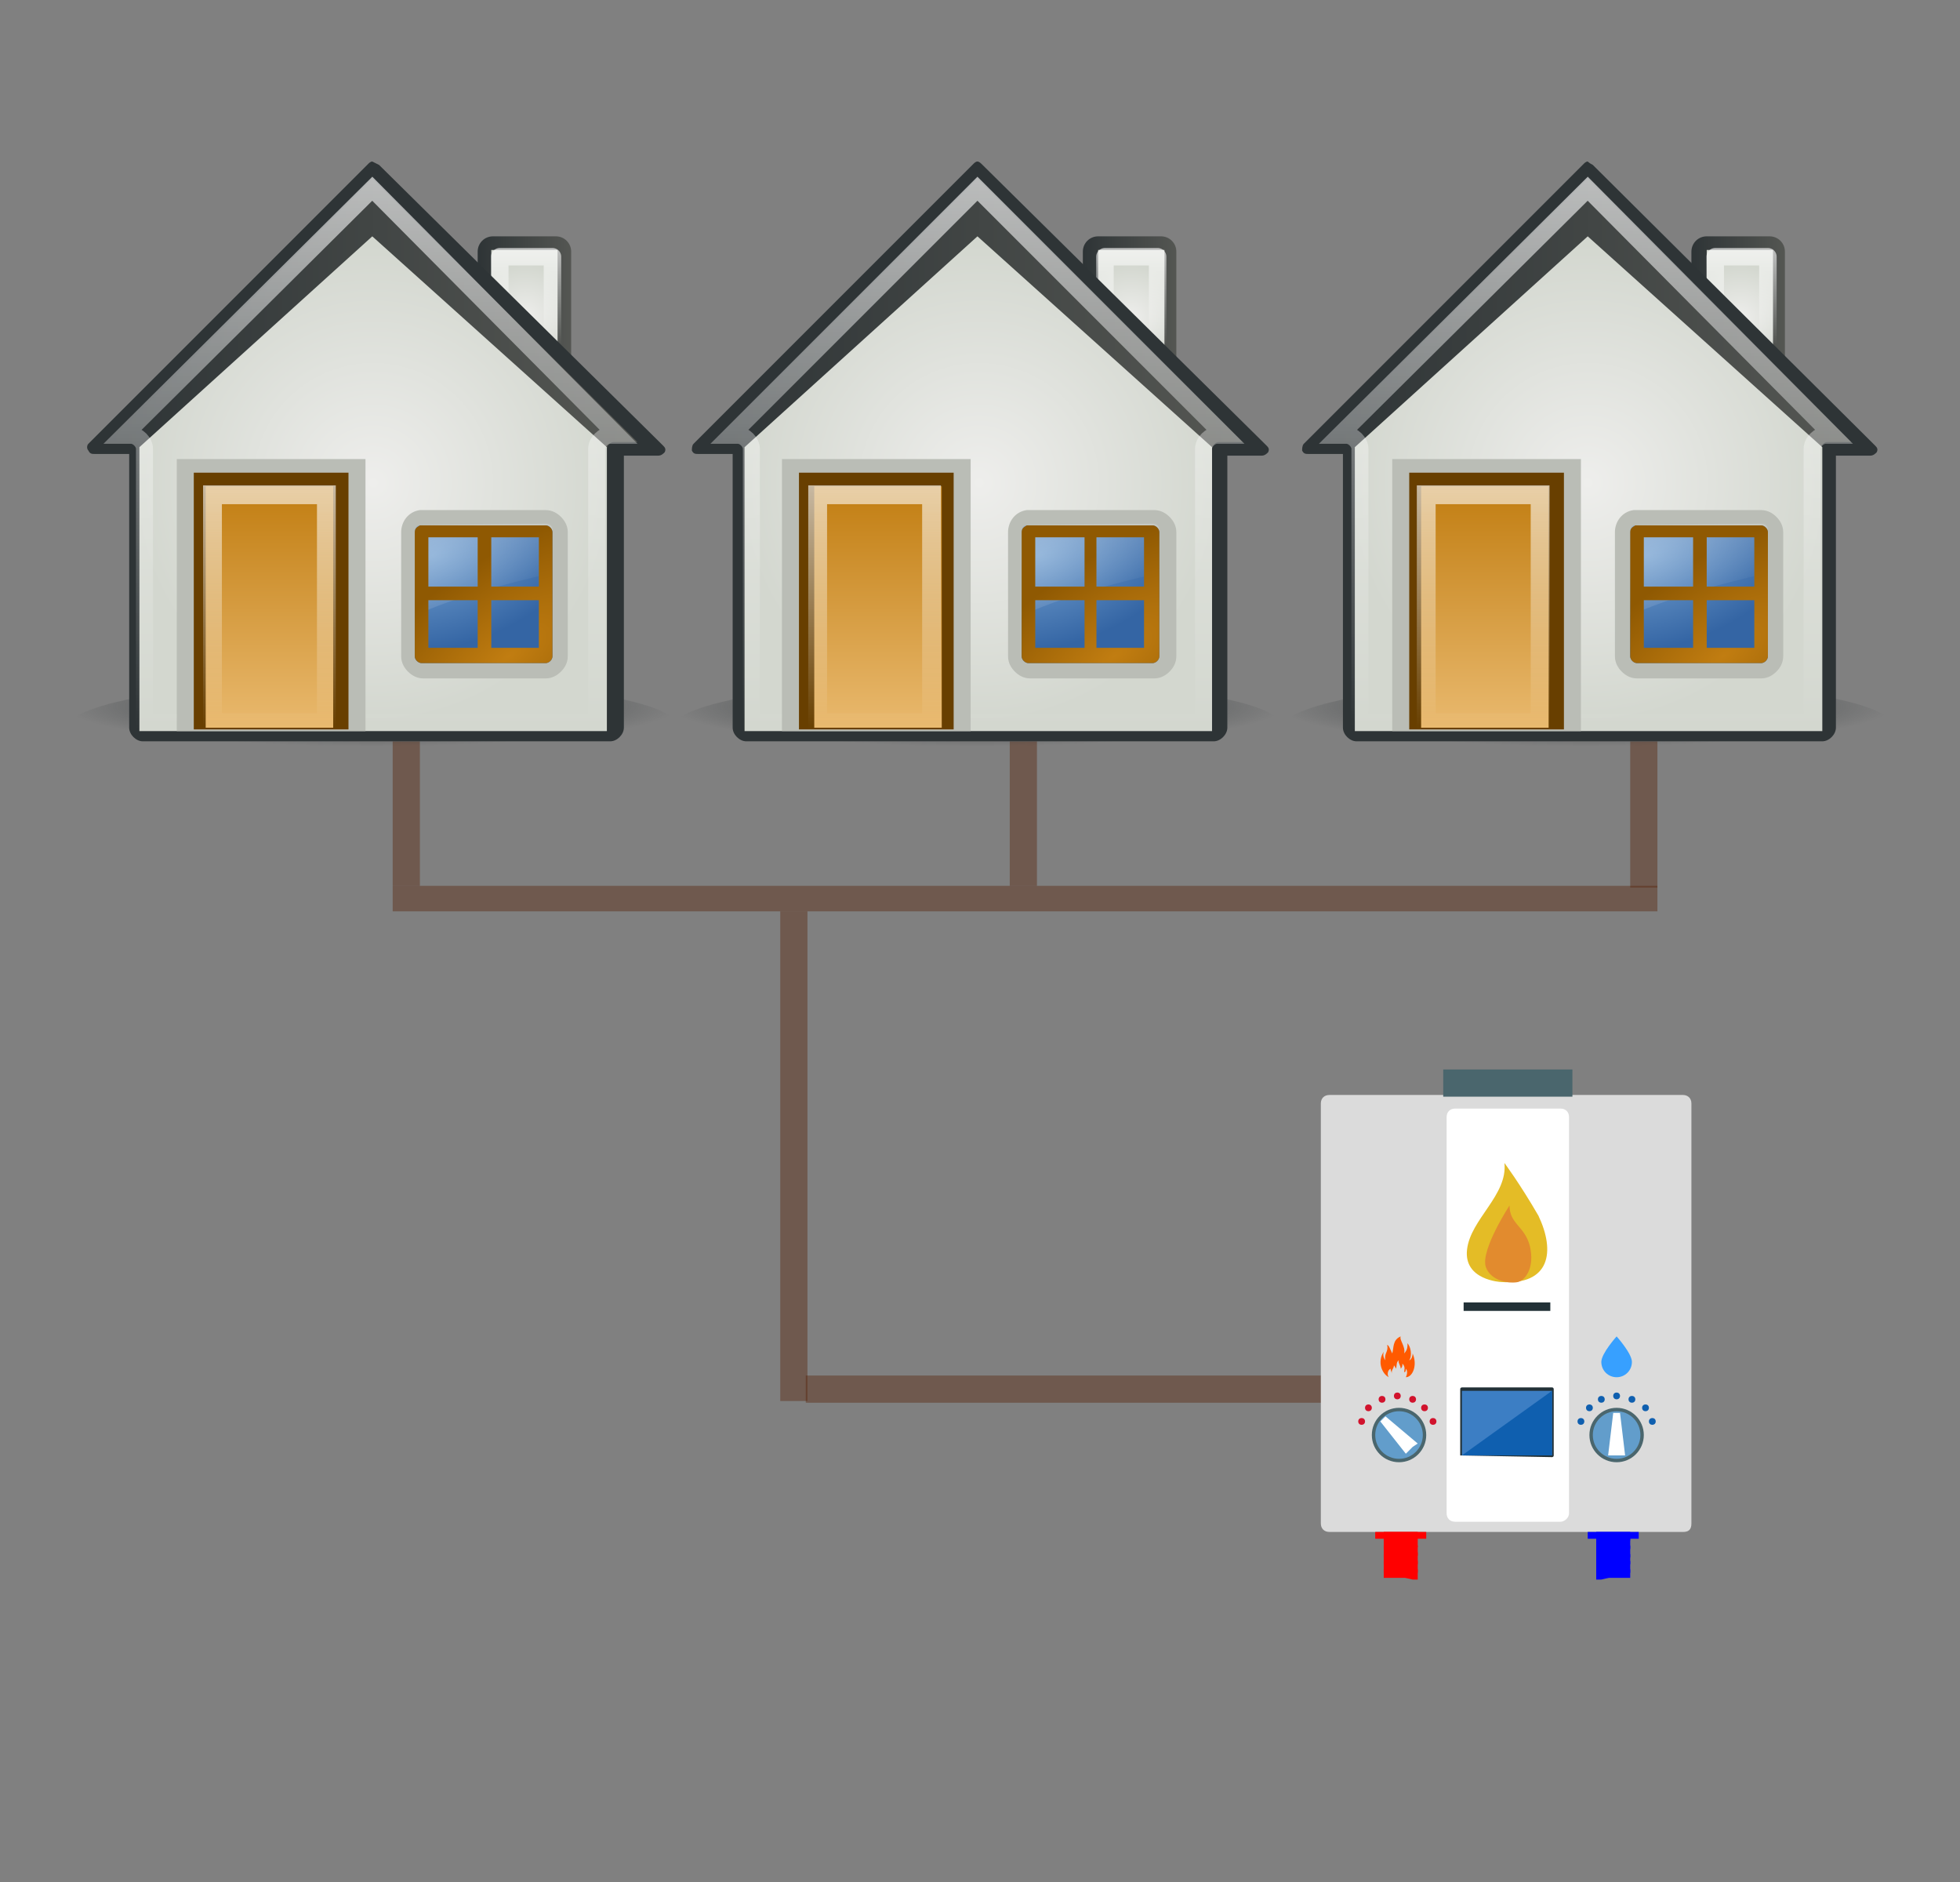 <?xml version="1.0" encoding="utf-8"?>
<!-- Generator: Adobe Illustrator 19.0.0, SVG Export Plug-In . SVG Version: 6.00 Build 0)  -->
<svg version="1.1" id="Layer_1" xmlns="http://www.w3.org/2000/svg" xmlns:xlink="http://www.w3.org/1999/xlink" x="0px" y="0px"
	 viewBox="-421 225.3 115.3 110.7" style="enable-background:new -421 225.3 115.3 110.7;" xml:space="preserve">
<rect x="-421" y="225.3" width="115.3" height="110.7" fill="#808080" stroke="none"/>
<style type="text/css">
	.st0{opacity:0.4;fill:#561F04;enable-background:new    ;}
	.st1{fill:url(#XMLID_5_);}
	.st2{fill:url(#XMLID_6_);}
	.st3{opacity:0.8;fill:none;stroke:url(#XMLID_7_);stroke-width:1.029;stroke-linejoin:round;enable-background:new    ;}
	.st4{fill:#2E3436;stroke:#2E3436;}
	.st5{fill:url(#XMLID_8_);}
	.st6{fill:#2E3436;}
	.st7{fill:url(#XMLID_9_);}
	.st8{fill:url(#XMLID_10_);}
	.st9{opacity:0.8;fill:none;stroke:url(#XMLID_11_);enable-background:new    ;}
	.st10{fill:#BABDB6;}
	.st11{fill:#683F00;}
	.st12{fill:url(#XMLID_12_);}
	.st13{opacity:0.8;fill:none;stroke:url(#XMLID_13_);stroke-width:1.107;enable-background:new    ;}
	.st14{fill:url(#XMLID_14_);}
	.st15{opacity:0.6;fill:url(#XMLID_15_);enable-background:new    ;}
	.st16{fill:url(#XMLID_16_);}
	.st17{fill:url(#XMLID_17_);}
	.st18{fill:url(#XMLID_18_);}
	.st19{opacity:0.8;fill:none;stroke:url(#XMLID_19_);stroke-width:1.029;stroke-linejoin:round;enable-background:new    ;}
	.st20{fill:url(#XMLID_20_);}
	.st21{fill:url(#XMLID_21_);}
	.st22{fill:url(#XMLID_22_);}
	.st23{opacity:0.8;fill:none;stroke:url(#XMLID_23_);enable-background:new    ;}
	.st24{fill:url(#XMLID_24_);}
	.st25{opacity:0.8;fill:none;stroke:url(#XMLID_25_);stroke-width:1.107;enable-background:new    ;}
	.st26{fill:url(#XMLID_26_);}
	.st27{opacity:0.6;fill:url(#XMLID_27_);enable-background:new    ;}
	.st28{fill:url(#XMLID_28_);}
	.st29{fill:url(#XMLID_29_);}
	.st30{fill:url(#XMLID_30_);}
	.st31{opacity:0.8;fill:none;stroke:url(#XMLID_31_);stroke-width:1.029;stroke-linejoin:round;enable-background:new    ;}
	.st32{fill:url(#XMLID_32_);}
	.st33{fill:url(#XMLID_33_);}
	.st34{fill:url(#XMLID_34_);}
	.st35{opacity:0.8;fill:none;stroke:url(#XMLID_35_);enable-background:new    ;}
	.st36{fill:url(#XMLID_36_);}
	.st37{opacity:0.8;fill:none;stroke:url(#XMLID_37_);stroke-width:1.107;enable-background:new    ;}
	.st38{fill:url(#XMLID_38_);}
	.st39{opacity:0.6;fill:url(#XMLID_39_);enable-background:new    ;}
	.st40{fill:url(#XMLID_40_);}
	.st41{fill:#DBDBDB;}
	.st42{fill:#FFFFFF;}
	.st43{fill:#4A666D;}
	.st44{fill:#223137;}
	.st45{fill:#D1132D;}
	.st46{fill:#FF5A00;}
	.st47{fill:#3C7EC4;}
	.st48{fill:#0F5FAF;}
	.st49{fill:#629DCB;}
	.st50{fill:#37A0FF;}
	.st51{fill:#0000FF;}
	.st52{fill:#FF0000;}
	.st53{fill:#E4BC26;}
	.st54{fill:#E28B2E;}
</style>
<g>
	<g>
		<g>
			<rect id="XMLID_121_" x="-397.9" y="277.4" class="st0" width="74.4" height="1.5"/>
			<rect id="XMLID_238_" x="-373.6" y="306.2" class="st0" width="31.5" height="1.6"/>
			<rect id="XMLID_234_" x="-375.1" y="278.9" class="st0" width="1.6" height="28.8"/>
			<rect id="XMLID_235_" x="-361.6" y="268.9" class="st0" width="1.6" height="8.5"/>
			<rect id="XMLID_237_" x="-397.9" y="268.9" class="st0" width="1.6" height="8.5"/>
			<rect id="XMLID_236_" x="-325.1" y="268.9" class="st0" width="1.6" height="8.6"/>
			<g id="XMLID_136_">
				
					<linearGradient id="XMLID_5_" gradientUnits="userSpaceOnUse" x1="-357.262" y1="273.083" x2="-351.66" y2="273.083" gradientTransform="matrix(1 0 0 -1 0 517.133)">
					<stop  offset="0" style="stop-color:#2E3436"/>
					<stop  offset="1" style="stop-color:#555753"/>
				</linearGradient>
				<path id="XMLID_153_" class="st1" d="M-356.4,239.2h3.7c0.5,0,0.9,0.4,0.9,0.9v7.9c0,0.5-0.4,0.9-0.9,0.9h-3.7
					c-0.5,0-0.9-0.4-0.9-0.9v-7.9C-357.3,239.6-356.9,239.2-356.4,239.2z"/>
				
					<radialGradient id="XMLID_6_" cx="-354.461" cy="273.133" r="3.139" gradientTransform="matrix(1 0 0 -1 0 517.133)" gradientUnits="userSpaceOnUse">
					<stop  offset="0" style="stop-color:#EEEEEC"/>
					<stop  offset="1" style="stop-color:#D3D7CF"/>
				</radialGradient>
				<path id="XMLID_152_" class="st2" d="M-356.4,240v8h3.9v-8H-356.4L-356.4,240z"/>
				
					<linearGradient id="XMLID_7_" gradientUnits="userSpaceOnUse" x1="-354.45" y1="610.072" x2="-354.45" y2="615.843" gradientTransform="matrix(1 0 0 1 0 -370.2)">
					<stop  offset="0" style="stop-color:#FFFFFF;stop-opacity:0.8"/>
					<stop  offset="1" style="stop-color:#FFFFFF;stop-opacity:0"/>
				</linearGradient>
				<path id="XMLID_151_" class="st3" d="M-356,240.4v7.2h3.1v-7.2H-356z"/>
				<path id="XMLID_150_" class="st4" d="M-356.8,256.4v7.2"/>
				
					<radialGradient id="XMLID_8_" cx="371.358" cy="3916.098" r="20.196" gradientTransform="matrix(0.891 0 0 0.116 -694.405 -187.42)" gradientUnits="userSpaceOnUse">
					<stop  offset="0" style="stop-color:#2E3436"/>
					<stop  offset="1" style="stop-color:#2E3436;stop-opacity:0"/>
				</radialGradient>
				<path id="XMLID_149_" class="st5" d="M-345.5,268.1c0.1,1.6-7.9,2.9-17.9,2.9s-18-1.3-18.1-2.8l0,0c-0.1-1.6,7.9-2.9,17.9-2.9
					S-345.6,266.4-345.5,268.1L-345.5,268.1z"/>
				<path id="XMLID_148_" class="st6" d="M-363.5,234.8c-0.1,0-0.2,0.1-0.2,0.1l-16.5,16.5c-0.1,0.1-0.1,0.3-0.1,0.4
					c0.1,0.2,0.2,0.2,0.4,0.2h2v16.1c0,0.4,0.4,0.8,0.8,0.8h27.5c0.4,0,0.8-0.4,0.8-0.8v-16h2c0.2,0,0.3-0.1,0.4-0.2
					c0.1-0.2,0-0.3-0.1-0.4l-16.7-16.5C-363.3,234.9-363.4,234.8-363.5,234.8L-363.5,234.8z"/>
				
					<linearGradient id="XMLID_9_" gradientUnits="userSpaceOnUse" x1="-378.95" y1="265.133" x2="-347.85" y2="265.133" gradientTransform="matrix(1 0 0 -1 0 517.133)">
					<stop  offset="0" style="stop-color:#2E3436"/>
					<stop  offset="1" style="stop-color:#555753"/>
				</linearGradient>
				<path id="XMLID_147_" class="st7" d="M-363.5,235.8l-15.5,15.5h1.4c0.2,0,0.4,0.2,0.4,0.4v16.5h27.5v-16.5
					c0-0.2,0.2-0.4,0.4-0.4h1.4L-363.5,235.8L-363.5,235.8z"/>
				
					<radialGradient id="XMLID_10_" cx="-363.4" cy="263.433" r="14.106" gradientTransform="matrix(1 0 0 -1 0 517.133)" gradientUnits="userSpaceOnUse">
					<stop  offset="0" style="stop-color:#EEEEEC"/>
					<stop  offset="1" style="stop-color:#D3D7CF"/>
				</radialGradient>
				<path id="XMLID_146_" class="st8" d="M-363.5,239.2l-13.7,12.4v16.7h27.5v-16.7L-363.5,239.2z"/>
				
					<linearGradient id="XMLID_11_" gradientUnits="userSpaceOnUse" x1="-363.5" y1="607.22" x2="-363.5" y2="639.674" gradientTransform="matrix(1 0 0 1 0 -371.44)">
					<stop  offset="0" style="stop-color:#FFFFFF;stop-opacity:0.8"/>
					<stop  offset="1" style="stop-color:#FFFFFF;stop-opacity:0"/>
				</linearGradient>
				<path id="XMLID_145_" class="st9" d="M-363.5,236.4l-14.5,14.5h0.4c0.4,0,0.8,0.4,0.8,0.8v16.1h26.6v-16.1
					c0-0.4,0.4-0.8,0.8-0.8h0.4L-363.5,236.4L-363.5,236.4z"/>
				<rect id="XMLID_144_" x="-375" y="252.3" class="st10" width="11.1" height="16"/>
				<path id="XMLID_143_" class="st11" d="M-374,253.1v15.1h9.1v-15.1H-374z"/>
				
					<linearGradient id="XMLID_12_" gradientUnits="userSpaceOnUse" x1="613.735" y1="642.418" x2="613.735" y2="628.059" gradientTransform="matrix(0.859 0 0 0.992 -896.793 -369.193)">
					<stop  offset="0" style="stop-color:#E9B96E"/>
					<stop  offset="1" style="stop-color:#C17D11"/>
				</linearGradient>
				<path id="XMLID_142_" class="st12" d="M-373.1,253.9v14.2h7.5v-14.2L-373.1,253.9L-373.1,253.9z"/>
				
					<linearGradient id="XMLID_13_" gradientUnits="userSpaceOnUse" x1="613.502" y1="627.955" x2="613.502" y2="642.535" gradientTransform="matrix(0.859 0 0 0.992 -896.793 -369.193)">
					<stop  offset="0" style="stop-color:#FFFFFF;stop-opacity:0.8"/>
					<stop  offset="1" style="stop-color:#FFFFFF;stop-opacity:0"/>
				</linearGradient>
				<path id="XMLID_141_" class="st13" d="M-372.9,254.4v13.4h6.7v-13.4H-372.9z"/>
				<path id="XMLID_140_" class="st10" d="M-360.6,255.3L-360.6,255.3c-0.7,0.1-1.1,0.7-1.1,1.3v7.3c0,0.4,0.2,0.7,0.4,0.9
					c0.2,0.2,0.5,0.4,0.9,0.4h7.3c0.4,0,0.7-0.2,0.9-0.4c0.2-0.2,0.4-0.5,0.4-0.9v-7.3c0-0.4-0.2-0.7-0.4-0.9
					c-0.2-0.2-0.5-0.4-0.9-0.4h-7.2c0,0,0,0-0.1,0S-360.6,255.3-360.6,255.3L-360.6,255.3z"/>
				
					<radialGradient id="XMLID_14_" cx="-3859.815" cy="1543.946" r="4.034" gradientTransform="matrix(2.225 -0.541 0.323 1.328 7729.455 -3880.497)" gradientUnits="userSpaceOnUse">
					<stop  offset="0" style="stop-color:#729FCF"/>
					<stop  offset="1" style="stop-color:#3465A4"/>
				</radialGradient>
				<path id="XMLID_139_" class="st14" d="M-360.6,256.2c-0.2,0-0.3,0.2-0.3,0.4v7.3c0,0.2,0.2,0.4,0.4,0.4l0,0h7.3
					c0.2,0,0.4-0.2,0.4-0.4l0,0v-7.3c0-0.2-0.2-0.4-0.4-0.4l0,0H-360.6L-360.6,256.2z"/>
				
					<linearGradient id="XMLID_15_" gradientUnits="userSpaceOnUse" x1="-360.868" y1="622.849" x2="-355.722" y2="632.478" gradientTransform="matrix(1 0 0 1 0 -371.44)">
					<stop  offset="0" style="stop-color:#FFFFFF"/>
					<stop  offset="1" style="stop-color:#FFFFFF;stop-opacity:0"/>
				</linearGradient>
				<path id="XMLID_138_" class="st15" d="M-360.6,256.2c-0.2,0-0.3,0.2-0.3,0.4v4.9c2.2-1,5-1.8,8.1-2.5v-2.5c0-0.1,0-0.2-0.1-0.3
					s-0.2-0.1-0.3-0.1L-360.6,256.2L-360.6,256.2L-360.6,256.2z"/>
				
					<radialGradient id="XMLID_16_" cx="-4830.24" cy="2941.387" r="4.034" gradientTransform="matrix(2.483 -1.755 0.804 1.138 9273.107 -11560.467)" gradientUnits="userSpaceOnUse">
					<stop  offset="0" style="stop-color:#C17D11"/>
					<stop  offset="1" style="stop-color:#8F5902"/>
				</radialGradient>
				<path id="XMLID_137_" class="st16" d="M-360.6,256.2c-0.2,0.1-0.3,0.2-0.3,0.4v7.3c0,0.2,0.2,0.4,0.4,0.4h7.3
					c0.2,0,0.4-0.2,0.4-0.4v-7.3c0-0.2-0.2-0.4-0.4-0.4h-7.3C-360.6,256.2-360.6,256.2-360.6,256.2z M-360.1,256.9h2.9v2.9h-2.9
					V256.9z M-356.5,256.9h2.8v2.9h-2.8V256.9z M-360.1,260.6h2.9v2.8h-2.9V260.6z M-356.5,260.6h2.8v2.8h-2.8V260.6z"/>
			</g>
			<g id="XMLID_205_">
				
					<linearGradient id="XMLID_17_" gradientUnits="userSpaceOnUse" x1="-392.9" y1="273.083" x2="-387.298" y2="273.083" gradientTransform="matrix(1 0 0 -1 0 517.133)">
					<stop  offset="0" style="stop-color:#2E3436"/>
					<stop  offset="1" style="stop-color:#555753"/>
				</linearGradient>
				<path id="XMLID_232_" class="st17" d="M-392,239.2h3.7c0.5,0,0.9,0.4,0.9,0.9v7.9c0,0.5-0.4,0.9-0.9,0.9h-3.7
					c-0.5,0-0.9-0.4-0.9-0.9v-7.9C-392.9,239.6-392.5,239.2-392,239.2z"/>
				
					<radialGradient id="XMLID_18_" cx="-390.1" cy="273.133" r="3.14" gradientTransform="matrix(1 0 0 -1 0 517.133)" gradientUnits="userSpaceOnUse">
					<stop  offset="0" style="stop-color:#EEEEEC"/>
					<stop  offset="1" style="stop-color:#D3D7CF"/>
				</radialGradient>
				<path id="XMLID_231_" class="st18" d="M-392.1,240v8h3.9v-8H-392.1L-392.1,240z"/>
				
					<linearGradient id="XMLID_19_" gradientUnits="userSpaceOnUse" x1="-390.05" y1="610.072" x2="-390.05" y2="615.843" gradientTransform="matrix(1 0 0 1 0 -370.2)">
					<stop  offset="0" style="stop-color:#FFFFFF;stop-opacity:0.8"/>
					<stop  offset="1" style="stop-color:#FFFFFF;stop-opacity:0"/>
				</linearGradient>
				<path id="XMLID_230_" class="st19" d="M-391.6,240.4v7.2h3.1v-7.2C-388.6,240.4-391.6,240.4-391.6,240.4z"/>
				<path id="XMLID_229_" class="st4" d="M-392.5,256.4v7.2"/>
				
					<radialGradient id="XMLID_20_" cx="331.412" cy="3916.098" r="20.179" gradientTransform="matrix(0.891 0 0 0.116 -694.405 -187.42)" gradientUnits="userSpaceOnUse">
					<stop  offset="0" style="stop-color:#2E3436"/>
					<stop  offset="1" style="stop-color:#2E3436;stop-opacity:0"/>
				</radialGradient>
				<path id="XMLID_228_" class="st20" d="M-381.1,268.1c0.1,1.6-7.9,2.9-17.9,2.9s-18-1.3-18.1-2.8l0,0c-0.1-1.6,7.9-2.9,17.9-2.9
					S-381.1,266.4-381.1,268.1L-381.1,268.1z"/>
				<path id="XMLID_227_" class="st6" d="M-399.1,234.8c-0.1,0-0.2,0.1-0.2,0.1l-16.5,16.5c-0.1,0.1-0.1,0.3,0,0.4
					c0.1,0.2,0.2,0.2,0.4,0.2h2v16.1c0,0.4,0.4,0.8,0.8,0.8h27.5c0.4,0,0.8-0.4,0.8-0.8v-16h2c0.2,0,0.3-0.1,0.4-0.2
					c0.1-0.2,0-0.3-0.1-0.4l-16.7-16.5C-398.9,234.9-399.1,234.8-399.1,234.8L-399.1,234.8z"/>
				
					<linearGradient id="XMLID_21_" gradientUnits="userSpaceOnUse" x1="-414.6" y1="265.133" x2="-383.5" y2="265.133" gradientTransform="matrix(1 0 0 -1 0 517.133)">
					<stop  offset="0" style="stop-color:#2E3436"/>
					<stop  offset="1" style="stop-color:#555753"/>
				</linearGradient>
				<path id="XMLID_226_" class="st21" d="M-399.1,235.8l-15.5,15.5h1.4c0.2,0,0.4,0.2,0.4,0.4v16.5h27.5v-16.5
					c0-0.2,0.2-0.4,0.4-0.4h1.4L-399.1,235.8L-399.1,235.8z"/>
				
					<radialGradient id="XMLID_22_" cx="-399.05" cy="263.433" r="14.109" gradientTransform="matrix(1 0 0 -1 0 517.133)" gradientUnits="userSpaceOnUse">
					<stop  offset="0" style="stop-color:#EEEEEC"/>
					<stop  offset="1" style="stop-color:#D3D7CF"/>
				</radialGradient>
				<path id="XMLID_225_" class="st22" d="M-399.1,239.2l-13.7,12.4v16.7h27.5v-16.7L-399.1,239.2z"/>
				
					<linearGradient id="XMLID_23_" gradientUnits="userSpaceOnUse" x1="-399.206" y1="607.22" x2="-399.206" y2="639.674" gradientTransform="matrix(1 0 0 1 0 -371.44)">
					<stop  offset="0" style="stop-color:#FFFFFF;stop-opacity:0.8"/>
					<stop  offset="1" style="stop-color:#FFFFFF;stop-opacity:0"/>
				</linearGradient>
				<path id="XMLID_224_" class="st23" d="M-399.1,236.4l-14.6,14.5h0.4c0.4,0,0.8,0.4,0.8,0.8v16.1h26.6v-16.1
					c0-0.4,0.4-0.8,0.8-0.8h0.4L-399.1,236.4L-399.1,236.4z"/>
				<rect id="XMLID_220_" x="-410.6" y="252.3" class="st10" width="11.1" height="16"/>
				<path id="XMLID_217_" class="st11" d="M-409.6,253.1v15.1h9.1v-15.1H-409.6z"/>
				
					<linearGradient id="XMLID_24_" gradientUnits="userSpaceOnUse" x1="572.078" y1="642.418" x2="572.078" y2="628.059" gradientTransform="matrix(0.859 0 0 0.992 -896.793 -369.193)">
					<stop  offset="0" style="stop-color:#E9B96E"/>
					<stop  offset="1" style="stop-color:#C17D11"/>
				</linearGradient>
				<path id="XMLID_216_" class="st24" d="M-408.9,253.9v14.2h7.5v-14.2L-408.9,253.9L-408.9,253.9z"/>
				
					<linearGradient id="XMLID_25_" gradientUnits="userSpaceOnUse" x1="572.078" y1="627.955" x2="572.078" y2="642.535" gradientTransform="matrix(0.859 0 0 0.992 -896.793 -369.193)">
					<stop  offset="0" style="stop-color:#FFFFFF;stop-opacity:0.8"/>
					<stop  offset="1" style="stop-color:#FFFFFF;stop-opacity:0"/>
				</linearGradient>
				<path id="XMLID_215_" class="st25" d="M-408.5,254.4v13.4h6.7v-13.4H-408.5z"/>
				<path id="XMLID_214_" class="st10" d="M-396.3,255.3C-396.4,255.3-396.4,255.3-396.3,255.3c-0.7,0.1-1.1,0.7-1.1,1.3v7.3
					c0,0.4,0.2,0.7,0.4,0.9c0.2,0.2,0.5,0.4,0.9,0.4h7.2c0.4,0,0.7-0.2,0.9-0.4c0.2-0.2,0.4-0.5,0.4-0.9v-7.3c0-0.4-0.2-0.7-0.4-0.9
					c-0.2-0.2-0.5-0.4-0.9-0.4h-7.2C-396.1,255.3-396.1,255.3-396.3,255.3C-396.1,255.3-396.3,255.3-396.3,255.3L-396.3,255.3z"/>
				
					<radialGradient id="XMLID_26_" cx="-3874.939" cy="1537.782" r="4.034" gradientTransform="matrix(2.225 -0.541 0.323 1.328 7729.455 -3880.497)" gradientUnits="userSpaceOnUse">
					<stop  offset="0" style="stop-color:#729FCF"/>
					<stop  offset="1" style="stop-color:#3465A4"/>
				</radialGradient>
				<path id="XMLID_213_" class="st26" d="M-396.3,256.2c-0.2,0-0.3,0.2-0.3,0.4v7.3c0,0.2,0.2,0.4,0.4,0.4l0,0h7.3
					c0.2,0,0.4-0.2,0.4-0.4l0,0v-7.3c0-0.2-0.2-0.4-0.4-0.4l0,0H-396.3C-396.1,256.2-396.1,256.2-396.3,256.2z"/>
				
					<linearGradient id="XMLID_27_" gradientUnits="userSpaceOnUse" x1="-396.554" y1="622.875" x2="-391.408" y2="632.505" gradientTransform="matrix(1 0 0 1 0 -371.44)">
					<stop  offset="0" style="stop-color:#FFFFFF"/>
					<stop  offset="1" style="stop-color:#FFFFFF;stop-opacity:0"/>
				</linearGradient>
				<path id="XMLID_212_" class="st27" d="M-396.3,256.2c-0.2,0-0.3,0.2-0.3,0.4v4.9c2.2-1,5-1.8,8.1-2.5v-2.5c0-0.1,0-0.2-0.1-0.3
					s-0.2-0.1-0.3-0.1L-396.3,256.2C-396.1,256.2-396.1,256.2-396.3,256.2L-396.3,256.2z"/>
				
					<radialGradient id="XMLID_28_" cx="-4839.811" cy="2926.629" r="4.034" gradientTransform="matrix(2.483 -1.755 0.804 1.138 9273.107 -11560.467)" gradientUnits="userSpaceOnUse">
					<stop  offset="0" style="stop-color:#C17D11"/>
					<stop  offset="1" style="stop-color:#8F5902"/>
				</radialGradient>
				<path id="XMLID_206_" class="st28" d="M-396.3,256.2c-0.2,0.1-0.3,0.2-0.3,0.4v7.3c0,0.2,0.2,0.4,0.4,0.4h7.3
					c0.2,0,0.4-0.2,0.4-0.4v-7.3c0-0.2-0.2-0.4-0.4-0.4h-7.3H-396.3z M-395.8,256.9h2.9v2.9h-2.9V256.9z M-392.1,256.9h2.8v2.9h-2.8
					V256.9z M-395.8,260.6h2.9v2.8h-2.9V260.6z M-392.1,260.6h2.8v2.8h-2.8V260.6z"/>
			</g>
			<g id="XMLID_181_">
				
					<linearGradient id="XMLID_29_" gradientUnits="userSpaceOnUse" x1="-321.443" y1="273.083" x2="-315.841" y2="273.083" gradientTransform="matrix(1 0 0 -1 0 517.133)">
					<stop  offset="0" style="stop-color:#2E3436"/>
					<stop  offset="1" style="stop-color:#555753"/>
				</linearGradient>
				<path id="XMLID_204_" class="st29" d="M-320.6,239.2h3.7c0.5,0,0.9,0.4,0.9,0.9v7.9c0,0.5-0.4,0.9-0.9,0.9h-3.7
					c-0.5,0-0.9-0.4-0.9-0.9v-7.9C-321.5,239.6-321.1,239.2-320.6,239.2z"/>
				
					<radialGradient id="XMLID_30_" cx="-318.642" cy="273.133" r="3.136" gradientTransform="matrix(1 0 0 -1 0 517.133)" gradientUnits="userSpaceOnUse">
					<stop  offset="0" style="stop-color:#EEEEEC"/>
					<stop  offset="1" style="stop-color:#D3D7CF"/>
				</radialGradient>
				<path id="XMLID_203_" class="st30" d="M-320.6,240v8h3.9v-8H-320.6L-320.6,240z"/>
				
					<linearGradient id="XMLID_31_" gradientUnits="userSpaceOnUse" x1="-318.55" y1="610.072" x2="-318.55" y2="615.843" gradientTransform="matrix(1 0 0 1 0 -370.2)">
					<stop  offset="0" style="stop-color:#FFFFFF;stop-opacity:0.8"/>
					<stop  offset="1" style="stop-color:#FFFFFF;stop-opacity:0"/>
				</linearGradient>
				<path id="XMLID_202_" class="st31" d="M-320.1,240.4v7.2h3.1v-7.2C-317.1,240.4-320.1,240.4-320.1,240.4z"/>
				<path id="XMLID_201_" class="st4" d="M-321,256.4v7.2"/>
				
					<radialGradient id="XMLID_32_" cx="411.585" cy="3916.098" r="20.182" gradientTransform="matrix(0.891 0 0 0.116 -694.405 -187.42)" gradientUnits="userSpaceOnUse">
					<stop  offset="0" style="stop-color:#2E3436"/>
					<stop  offset="1" style="stop-color:#2E3436;stop-opacity:0"/>
				</radialGradient>
				<path id="XMLID_200_" class="st32" d="M-309.6,268.1c0.1,1.6-7.9,2.9-17.9,2.9s-18-1.3-18.1-2.8l0,0c-0.1-1.6,7.9-2.9,17.9-2.9
					S-309.6,266.4-309.6,268.1L-309.6,268.1z"/>
				<path id="XMLID_199_" class="st6" d="M-327.6,234.8c-0.1,0-0.2,0.1-0.2,0.1l-16.5,16.5c-0.1,0.1-0.1,0.3-0.1,0.4
					c0.1,0.2,0.2,0.2,0.4,0.2h2v16.1c0,0.4,0.4,0.8,0.8,0.8h27.4c0.4,0,0.8-0.4,0.8-0.8v-16h2c0.2,0,0.3-0.1,0.4-0.2
					c0.1-0.2,0-0.3-0.1-0.4l-16.6-16.5C-327.5,234.9-327.6,234.8-327.6,234.8L-327.6,234.8z"/>
				
					<linearGradient id="XMLID_33_" gradientUnits="userSpaceOnUse" x1="-343.15" y1="265.133" x2="-312.05" y2="265.133" gradientTransform="matrix(1 0 0 -1 0 517.133)">
					<stop  offset="0" style="stop-color:#2E3436"/>
					<stop  offset="1" style="stop-color:#555753"/>
				</linearGradient>
				<path id="XMLID_198_" class="st33" d="M-327.6,235.8l-15.6,15.5h1.4c0.2,0,0.4,0.2,0.4,0.4v16.5h27.5v-16.5
					c0-0.2,0.2-0.4,0.4-0.4h1.4L-327.6,235.8L-327.6,235.8z"/>
				
					<radialGradient id="XMLID_34_" cx="-327.6" cy="263.433" r="14.112" gradientTransform="matrix(1 0 0 -1 0 517.133)" gradientUnits="userSpaceOnUse">
					<stop  offset="0" style="stop-color:#EEEEEC"/>
					<stop  offset="1" style="stop-color:#D3D7CF"/>
				</radialGradient>
				<path id="XMLID_197_" class="st34" d="M-327.6,239.2l-13.7,12.4v16.7h27.5v-16.7L-327.6,239.2z"/>
				
					<linearGradient id="XMLID_35_" gradientUnits="userSpaceOnUse" x1="-327.706" y1="607.22" x2="-327.706" y2="639.674" gradientTransform="matrix(1 0 0 1 0 -371.44)">
					<stop  offset="0" style="stop-color:#FFFFFF;stop-opacity:0.8"/>
					<stop  offset="1" style="stop-color:#FFFFFF;stop-opacity:0"/>
				</linearGradient>
				<path id="XMLID_196_" class="st35" d="M-327.6,236.4l-14.6,14.5h0.4c0.4,0,0.8,0.4,0.8,0.8v16.1h26.6v-16.1
					c0-0.4,0.4-0.8,0.8-0.8h0.4L-327.6,236.4L-327.6,236.4z"/>
				<rect id="XMLID_195_" x="-339.1" y="252.3" class="st10" width="11.1" height="16"/>
				<path id="XMLID_194_" class="st11" d="M-338.1,253.1v15.1h9.1v-15.1H-338.1z"/>
				
					<linearGradient id="XMLID_36_" gradientUnits="userSpaceOnUse" x1="655.275" y1="642.418" x2="655.275" y2="628.059" gradientTransform="matrix(0.859 0 0 0.992 -896.793 -369.193)">
					<stop  offset="0" style="stop-color:#E9B96E"/>
					<stop  offset="1" style="stop-color:#C17D11"/>
				</linearGradient>
				<path id="XMLID_193_" class="st36" d="M-337.4,253.9v14.2h7.5v-14.2L-337.4,253.9L-337.4,253.9z"/>
				
					<linearGradient id="XMLID_37_" gradientUnits="userSpaceOnUse" x1="655.159" y1="627.955" x2="655.159" y2="642.535" gradientTransform="matrix(0.859 0 0 0.992 -896.793 -369.193)">
					<stop  offset="0" style="stop-color:#FFFFFF;stop-opacity:0.8"/>
					<stop  offset="1" style="stop-color:#FFFFFF;stop-opacity:0"/>
				</linearGradient>
				<path id="XMLID_192_" class="st37" d="M-337.1,254.4v13.4h6.7v-13.4H-337.1z"/>
				<path id="XMLID_191_" class="st10" d="M-324.9,255.3L-324.9,255.3c-0.7,0.1-1.1,0.7-1.1,1.3v7.3c0,0.4,0.2,0.7,0.4,0.9
					c0.2,0.2,0.5,0.4,0.9,0.4h7.3c0.4,0,0.7-0.2,0.9-0.4c0.2-0.2,0.4-0.5,0.4-0.9v-7.3c0-0.4-0.2-0.7-0.4-0.9
					c-0.2-0.2-0.5-0.4-0.9-0.4h-7.2c0,0,0,0-0.1,0S-324.8,255.3-324.9,255.3L-324.9,255.3z"/>
				
					<radialGradient id="XMLID_38_" cx="-3844.613" cy="1550.142" r="4.034" gradientTransform="matrix(2.225 -0.541 0.323 1.328 7729.455 -3880.497)" gradientUnits="userSpaceOnUse">
					<stop  offset="0" style="stop-color:#729FCF"/>
					<stop  offset="1" style="stop-color:#3465A4"/>
				</radialGradient>
				<path id="XMLID_190_" class="st38" d="M-324.8,256.2c-0.2,0-0.3,0.2-0.3,0.4v7.3c0,0.2,0.2,0.4,0.4,0.4l0,0h7.3
					c0.2,0,0.4-0.2,0.4-0.4l0,0v-7.3c0-0.2-0.2-0.4-0.4-0.4l0,0H-324.8L-324.8,256.2z"/>
				
					<linearGradient id="XMLID_39_" gradientUnits="userSpaceOnUse" x1="-325.063" y1="622.857" x2="-319.918" y2="632.487" gradientTransform="matrix(1 0 0 1 0 -371.44)">
					<stop  offset="0" style="stop-color:#FFFFFF"/>
					<stop  offset="1" style="stop-color:#FFFFFF;stop-opacity:0"/>
				</linearGradient>
				<path id="XMLID_189_" class="st39" d="M-324.8,256.2c-0.2,0-0.3,0.2-0.3,0.4v4.9c2.2-1,5-1.8,8.1-2.5v-2.5c0-0.1,0-0.2-0.1-0.3
					s-0.2-0.1-0.3-0.1L-324.8,256.2L-324.8,256.2L-324.8,256.2z"/>
				
					<radialGradient id="XMLID_40_" cx="-4820.621" cy="2956.222" r="4.034" gradientTransform="matrix(2.483 -1.755 0.804 1.138 9273.107 -11560.467)" gradientUnits="userSpaceOnUse">
					<stop  offset="0" style="stop-color:#C17D11"/>
					<stop  offset="1" style="stop-color:#8F5902"/>
				</radialGradient>
				<path id="XMLID_183_" class="st40" d="M-324.8,256.2c-0.2,0.1-0.3,0.2-0.3,0.4v7.3c0,0.2,0.2,0.4,0.4,0.4h7.3
					c0.2,0,0.4-0.2,0.4-0.4v-7.3c0-0.2-0.2-0.4-0.4-0.4h-7.3C-324.8,256.2-324.8,256.2-324.8,256.2z M-324.3,256.9h2.9v2.9h-2.9
					V256.9z M-320.6,256.9h2.8v2.9h-2.8V256.9z M-324.3,260.6h2.9v2.8h-2.9V260.6z M-320.6,260.6h2.8v2.8h-2.8V260.6z"/>
			</g>
			<g>
				<path id="XMLID_344_" class="st41" d="M-322,315.4h-20.8c-0.3,0-0.5-0.2-0.5-0.5v-24.7c0-0.3,0.2-0.5,0.5-0.5h20.8
					c0.3,0,0.5,0.2,0.5,0.5v24.7C-321.5,315.3-321.7,315.4-322,315.4z"/>
				<path id="XMLID_395_" class="st42" d="M-329.2,314.8h-6.2c-0.3,0-0.5-0.2-0.5-0.5V291c0-0.3,0.2-0.5,0.5-0.5h6.2
					c0.3,0,0.5,0.2,0.5,0.5v23.3C-328.7,314.6-329,314.8-329.2,314.8z"/>
				<rect id="XMLID_394_" x="-336.1" y="288.2" class="st43" width="7.6" height="1.6"/>
				<rect id="XMLID_393_" x="-334.9" y="301.9" class="st44" width="5.1" height="0.5"/>
				<g id="XMLID_385_">
					<circle id="XMLID_392_" class="st45" cx="-338.8" cy="307.4" r="0.2"/>
					<circle id="XMLID_391_" class="st45" cx="-339.7" cy="307.6" r="0.2"/>
					<circle id="XMLID_390_" class="st45" cx="-340.5" cy="308.1" r="0.2"/>
					<circle id="XMLID_389_" class="st45" cx="-340.9" cy="308.9" r="0.2"/>
					<circle id="XMLID_388_" class="st45" cx="-337.9" cy="307.6" r="0.2"/>
					<circle id="XMLID_387_" class="st45" cx="-337.2" cy="308.1" r="0.2"/>
					<circle id="XMLID_386_" class="st45" cx="-336.7" cy="308.9" r="0.2"/>
				</g>
				<path id="XMLID_384_" class="st46" d="M-337.9,304.9c0,0.2-0.1,0.4-0.2,0.4c0.1-0.1,0.2-0.6-0.1-1c0,0.2,0,0.4-0.2,0.6
					c0.1-0.4-0.3-0.8-0.2-1c-0.5,0.2-0.4,0.7-0.5,1c-0.1-0.2-0.2-0.5-0.3-0.5c0.1,0.4-0.2,0.5-0.1,0.9c0,0-0.2-0.2-0.1-0.5
					c-0.4,0.6-0.1,1.3,0.3,1.5c-0.1-0.1-0.1-0.4,0.1-0.5c0,0.1,0.1,0.3,0.1,0.3c-0.1-0.2,0.1-0.3,0.1-0.5c0,0,0.1,0.1,0.1,0.2
					c0.1-0.1,0-0.4,0.2-0.5c-0.1,0.1,0.1,0.3,0.1,0.5c0.1-0.1,0.1-0.2,0.1-0.3c0.2,0.2,0.1,0.4,0.1,0.5c0.1,0,0.1-0.1,0.1-0.2
					c0.1,0.1,0.1,0.3,0,0.5C-337.9,306.3-337.6,305.6-337.9,304.9z"/>
				<path id="XMLID_343_" class="st44" d="M-335.1,310.9V307c0-0.1,0.1-0.1,0.1-0.1h5.3c0.1,0,0.1,0.1,0.1,0.1v3.9
					c0,0.1-0.1,0.1-0.1,0.1L-335.1,310.9C-335.1,311.2-335.1,311.1-335.1,310.9z"/>
				<path id="XMLID_342_" class="st47" d="M-335,310.9v-3.8l0,0h5.3l0,0v3.8l0,0H-335L-335,310.9z"/>
				<path id="XMLID_381_" class="st48" d="M-335,310.9h5.3l0,0v-3.8l0,0L-335,310.9L-335,310.9z"/>
				<circle id="XMLID_380_" class="st43" cx="-338.7" cy="309.7" r="1.6"/>
				<circle id="XMLID_379_" class="st49" cx="-338.7" cy="309.7" r="1.4"/>
				<polygon id="XMLID_378_" class="st42" points="-339.5,308.6 -339.7,308.8 -339.8,308.9 -338.3,310.8 -337.9,310.4 -337.6,310.2 
									"/>
				<g id="XMLID_370_">
					<circle id="XMLID_377_" class="st48" cx="-325.9" cy="307.4" r="0.2"/>
					<circle id="XMLID_376_" class="st48" cx="-325" cy="307.6" r="0.2"/>
					<circle id="XMLID_375_" class="st48" cx="-324.2" cy="308.1" r="0.2"/>
					<circle id="XMLID_374_" class="st48" cx="-323.8" cy="308.9" r="0.2"/>
					<circle id="XMLID_373_" class="st48" cx="-326.8" cy="307.6" r="0.2"/>
					<circle id="XMLID_372_" class="st48" cx="-327.5" cy="308.1" r="0.2"/>
					<circle id="XMLID_371_" class="st48" cx="-328" cy="308.9" r="0.2"/>
				</g>
				<circle id="XMLID_369_" class="st43" cx="-325.9" cy="309.7" r="1.6"/>
				<circle id="XMLID_368_" class="st49" cx="-325.9" cy="309.7" r="1.4"/>
				<polygon id="XMLID_367_" class="st42" points="-326.1,308.4 -325.9,308.4 -325.7,308.4 -325.4,310.9 -325.9,310.9 -326.4,310.9 
									"/>
				<path id="XMLID_366_" class="st50" d="M-325,305.4c0,0.5-0.4,0.9-0.9,0.9s-0.9-0.4-0.9-0.9s0.9-1.5,0.9-1.5
					S-325,304.9-325,305.4z"/>
				<g id="XMLID_357_">
					<rect id="XMLID_365_" x="-327.1" y="315.4" class="st51" width="2" height="2.7"/>
					<g id="XMLID_359_">
						<polygon id="XMLID_364_" class="st51" points="-325.1,317.6 -327.1,318.1 -327.1,318.2 -326.8,318.2 -325.1,317.8 						"/>
						<polygon id="XMLID_363_" class="st51" points="-325.1,317.1 -327.1,317.6 -327.1,317.8 -325.1,317.3 						"/>
						<polygon id="XMLID_362_" class="st51" points="-325.1,316.7 -327.1,317.1 -327.1,317.3 -325.1,316.9 						"/>
						<polygon id="XMLID_361_" class="st51" points="-325.1,316.2 -327.1,316.6 -327.1,316.8 -325.1,316.4 						"/>
						<polygon id="XMLID_360_" class="st51" points="-325.1,315.7 -327.1,316.2 -327.1,316.3 -325.1,315.9 						"/>
					</g>
					<rect id="XMLID_358_" x="-327.6" y="315.4" class="st51" width="3" height="0.4"/>
				</g>
				<g id="XMLID_348_">
					<rect id="XMLID_356_" x="-339.6" y="315.4" class="st52" width="2" height="2.7"/>
					<g id="XMLID_350_">
						<polygon id="XMLID_355_" class="st52" points="-339.6,317.6 -337.6,318.1 -337.6,318.2 -337.9,318.2 -339.6,317.8 						"/>
						<polygon id="XMLID_354_" class="st52" points="-339.6,317.1 -337.6,317.6 -337.6,317.8 -339.6,317.3 						"/>
						<polygon id="XMLID_353_" class="st52" points="-339.6,316.7 -337.6,317.1 -337.6,317.3 -339.6,316.9 						"/>
						<polygon id="XMLID_352_" class="st52" points="-339.6,316.2 -337.6,316.6 -337.6,316.8 -339.6,316.4 						"/>
						<polygon id="XMLID_351_" class="st52" points="-339.6,315.7 -337.6,316.2 -337.6,316.3 -339.6,315.9 						"/>
					</g>
					<rect id="XMLID_349_" x="-340.1" y="315.4" class="st52" width="3" height="0.4"/>
				</g>
			</g>
		</g>
	</g>
	<g id="XMLID_1_">
		<path id="XMLID_3_" class="st53" d="M-332.7,300.7c0,0-2.2-0.1-2-1.9s2.4-3.2,2.2-5.1c0,0,0.9,1.2,2,3.1
			C-329.5,298.9-329.8,300.9-332.7,300.7z"/>
		<path id="XMLID_2_" class="st54" d="M-332.2,296.2c0,0-1.7,2.6-1.4,3.6c0.3,0.9,1.5,1,1.9,0.9c0.4-0.1,1-0.8,0.7-2.1
			C-331.3,297.4-332.2,297.3-332.2,296.2z"/>
	</g>
</g>
</svg>
